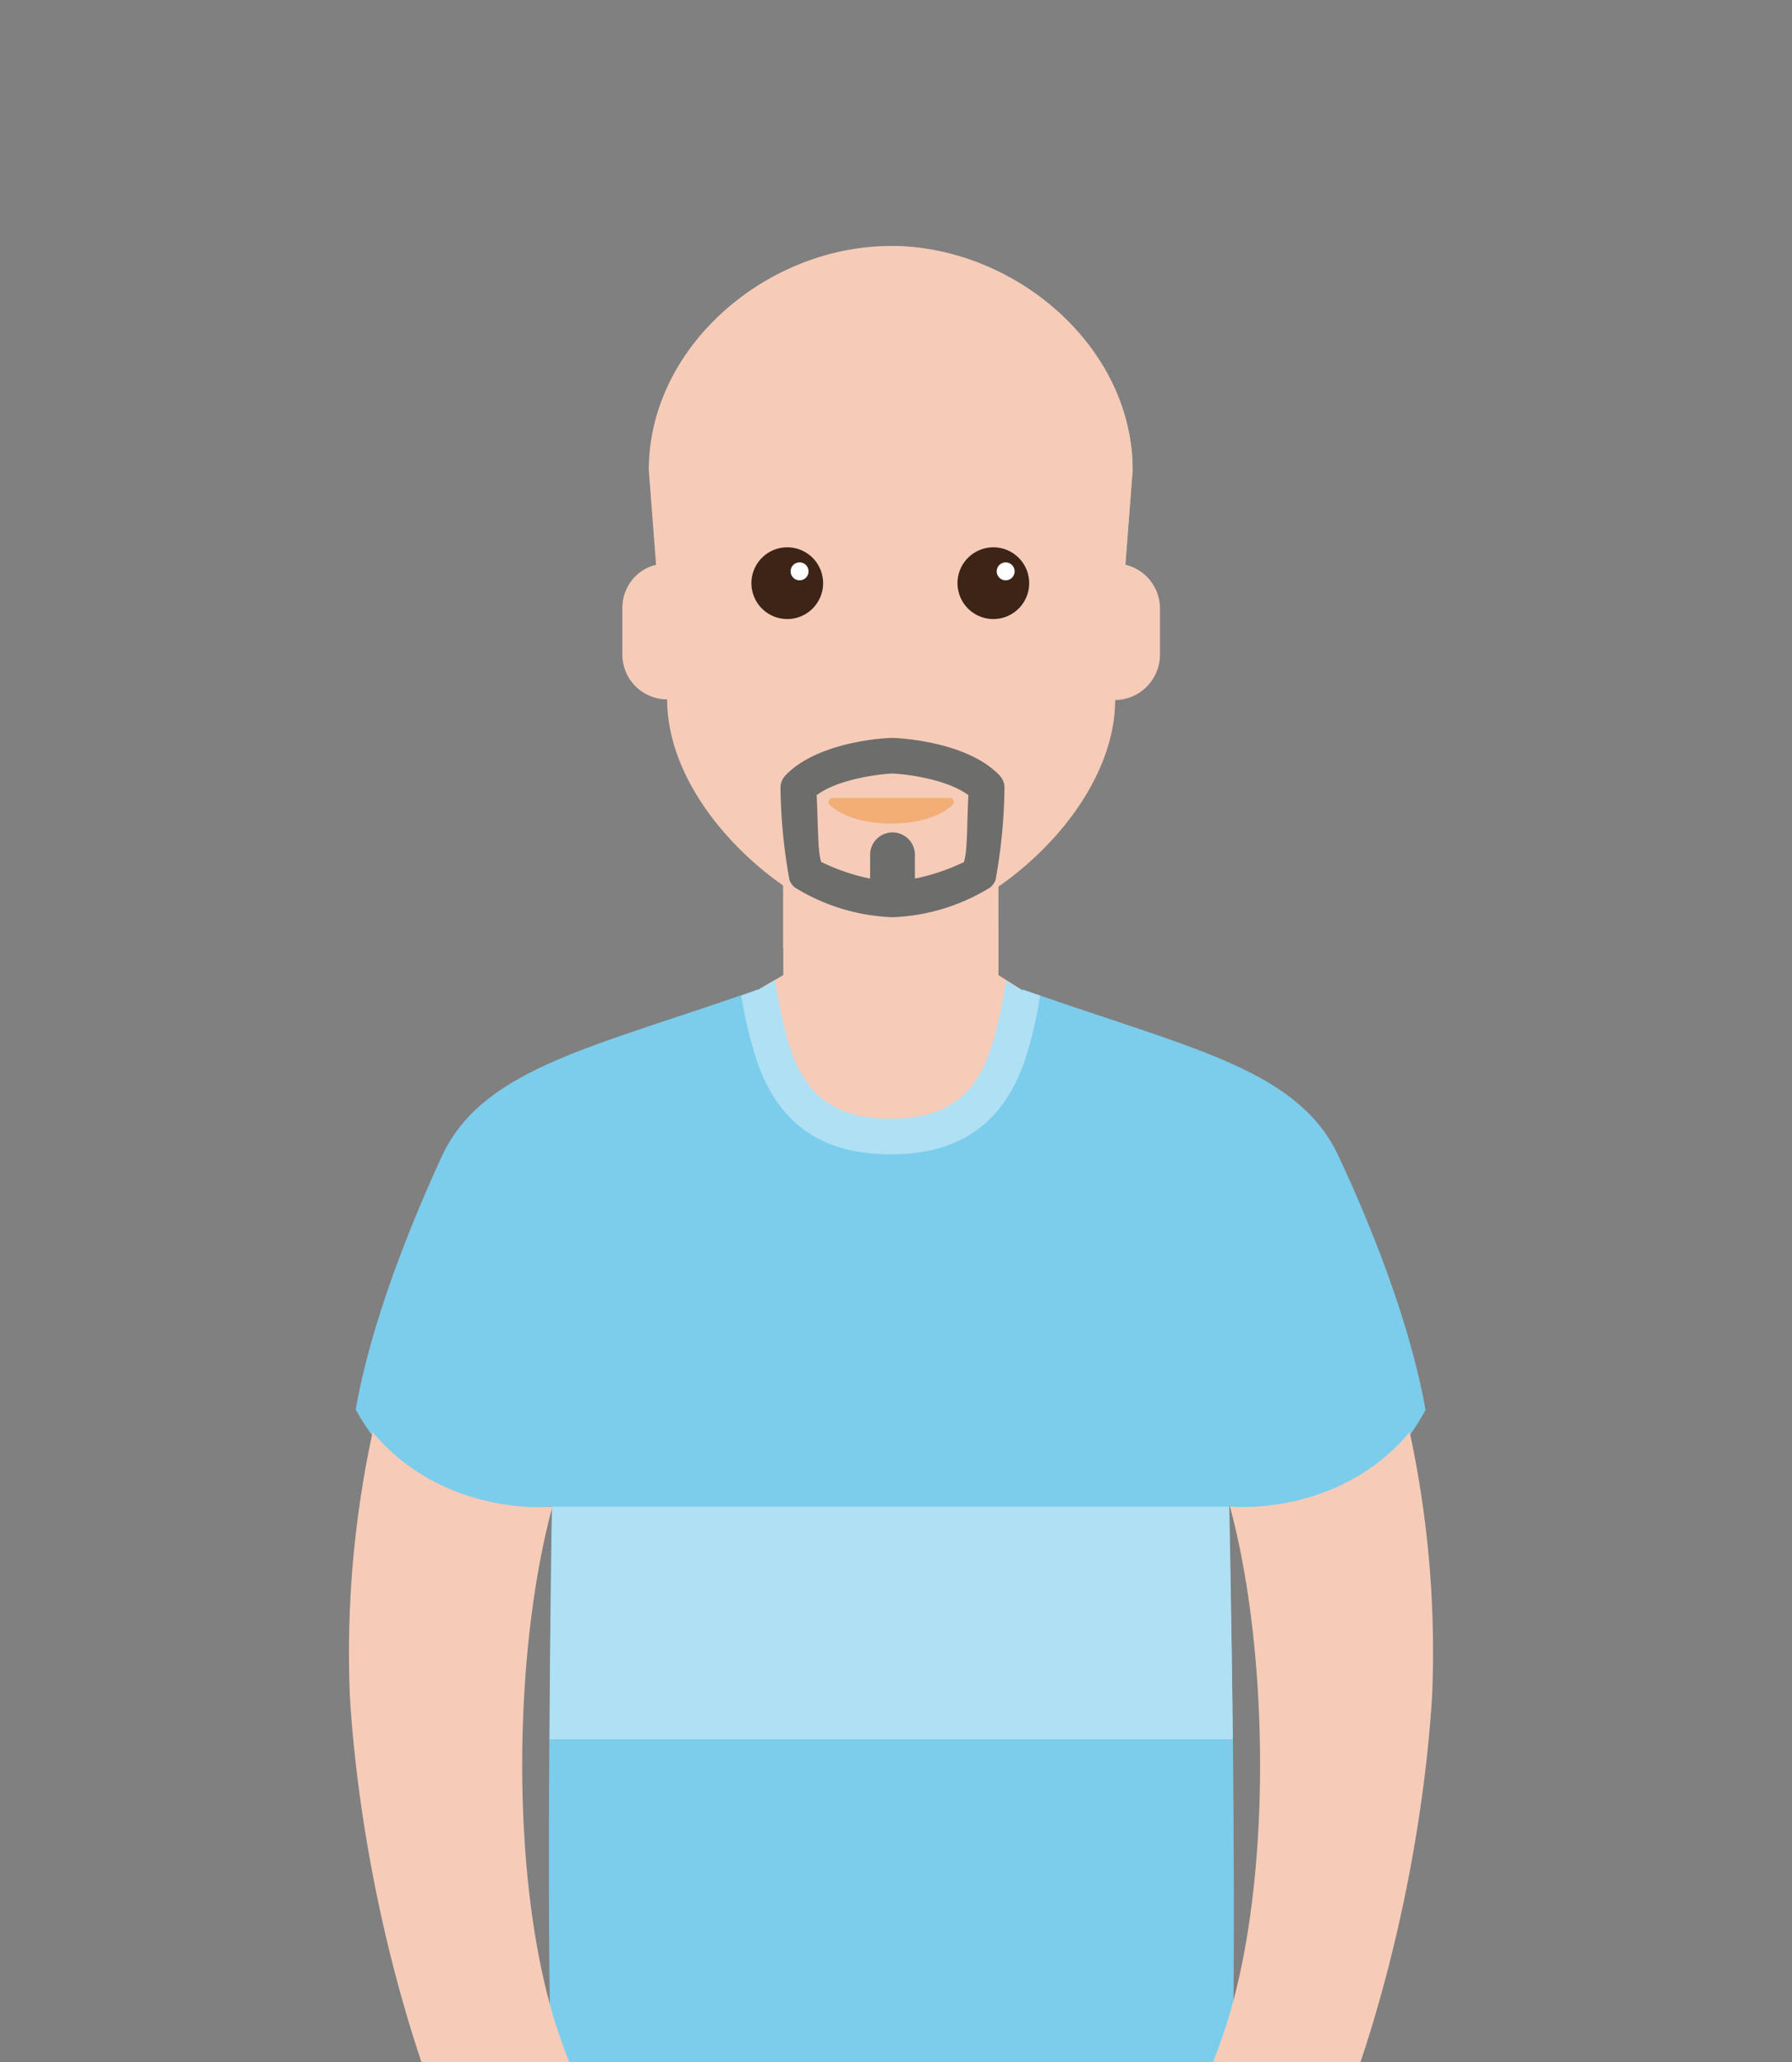 <svg xmlns="http://www.w3.org/2000/svg" viewBox="0 0 200 230"><rect x="0" y="0" width="200" height="230" fill="#808080" stroke="none"/><defs><style>.cls-1{isolation:isolate;}.cls-2,.cls-3,.cls-9{fill:#f6ccb8;}.cls-3,.cls-9{mix-blend-mode:multiply;}.cls-4{fill:#08507c;}.cls-5{fill:#221f1f;}.cls-6{fill:#43414d;}.cls-7{fill:#7cccec;}.cls-8{fill:#b0e0f4;}.cls-9{opacity:0.8;}.cls-10{fill:#3c2417;}.cls-11{fill:#fff;}.cls-12{fill:#f2ae75;}.cls-13{fill:#6d6d6c;}</style></defs><title>Sin título-1</title><g class="cls-1"><g id="Capa_1" data-name="Capa 1"><g id="man"><g id="man-2" data-name="man"><path class="cls-2" d="M114.16,110.49V144.1h-2.74v5.17h-24V144.1H84.67V110.38l1.82-1.07.93-.55V96.88h24v11.88l.9.57Z"></path><polygon class="cls-3" points="111.41 98.08 111.42 108.76 87.41 105.76 87.41 98.08 111.41 98.08"></polygon><path class="cls-4" d="M62.33,229.81l2.54,201H91.19L96,258.65h6.82s4.81,172.18,4.81,172.18H134l2.54-201Z"></path><polygon class="cls-5" points="137.48 237.6 63.37 237.6 63.37 229.81 137.52 229.81 137.48 237.6"></polygon><path class="cls-6" d="M103.76,239.66H97.33A4.39,4.39,0,0,1,93,235.28v-3.14a4.39,4.39,0,0,1,4.38-4.38h6.43a4.39,4.39,0,0,1,4.38,4.38v3.14A4.39,4.39,0,0,1,103.76,239.66Zm-6.43-9.75a2.23,2.23,0,0,0-2.22,2.23v3.14a2.23,2.23,0,0,0,2.22,2.22h6.43a2.23,2.23,0,0,0,2.22-2.22v-3.14a2.23,2.23,0,0,0-2.22-2.23Z"></path><path class="cls-7" d="M159.1,157.27C151,172.09,137.29,168.13,137.2,168s.24,11.72.4,25.94c.22,21.94.23,49.84-1.22,49.84,0,0-17.95,8-37,8s-36.66-8-36.66-8c-1.44,0-1.56-27.9-1.41-49.84.08-14.22.27-25.94.27-25.94s-14,3.39-21.88-10.76c1.7-9.85,6.23-20.9,9.56-28.16,4.4-9.58,15.87-12,33.44-18.06l1.92-.67s0,0,0,.06c1.25,7,2.78,16.32,14.75,16.32s13.5-9.26,14.73-16.28c0,0,0-.07,0-.1l1.91.67c17.56,6.1,29.05,8.47,33.44,18.06C152.86,136.37,157.37,147.42,159.1,157.27Z"></path><path class="cls-8" d="M116.08,111.05a43.64,43.64,0,0,1-1.92,7.85c-2,5.2-5.81,9.86-14.75,9.86s-12.78-4.65-14.74-9.85a44.45,44.45,0,0,1-1.93-7.86l1.92-.67s0,0,0,.06v-.06l1.82-1.07.18,1c1.5,8.47,3.3,14.47,12.74,14.47s11.25-6,12.74-14.49l.17-.94,1.83,1.15s0-.07,0-.1Z"></path><path class="cls-8" d="M137.59,194H61.34c.09-14.22.28-25.94.28-25.94H137.2S137.44,179.75,137.59,194Z"></path><g id="hands"><path class="cls-2" d="M74,259.83a8.05,8.05,0,0,1-11.38-.47c-13-14.12-22-44.72-23.57-70.11a116.35,116.35,0,0,1,2.54-29.51c7.81,9.35,19.62,8.42,20.07,8.29-4.27,15.7-4.66,39.91-.2,55.85.33,1.21.69,2.36,1.08,3.46.85,2.41,1.79,4.73,2.82,6.94,2.56,5.55,5.65,5.51,9.11,9.27a9.45,9.45,0,0,1,1.94,4.94C77,252.65,76.15,257.81,74,259.83Z"></path><path class="cls-2" d="M159.83,189.25c-1.6,25.39-10.56,56-23.57,70.11a8.06,8.06,0,0,1-11.39.47c-2.2-2-3-7.15-2.42-11.3a9.56,9.56,0,0,1,2-5c3.46-3.76,6.55-3.72,9.11-9.27a74.47,74.47,0,0,0,2.82-6.94c.49-1.39.94-2.86,1.34-4.4,4.18-15.94,3.72-39.51-.46-54.91.29.11,12.22,1.13,20.07-8.28A116.28,116.28,0,0,1,159.83,189.25Z"></path></g><path class="cls-2" d="M125.6,63l.81-10.56c0-13.81-13.2-25-27-25s-27,11.19-27,25L73.22,63a4.93,4.93,0,0,0-2,1,5,5,0,0,0-1.76,3.81v5.2a5,5,0,0,0,5,5c0,13,15.67,25.4,25,25.4s25-12.36,25-25.4a5,5,0,0,0,5-5v-5.2A5,5,0,0,0,125.6,63Z"></path><path class="cls-9" d="M125.6,63l.81-10.56c0-13.81-13.2-25-27-25V63c-3.65,7.76-6,19-6,19h6v21.5c9.37,0,25-12.36,25-25.4a5,5,0,0,0,5-5v-5.2A5,5,0,0,0,125.6,63Z"></path><path class="cls-3" d="M91.86,65.86a4,4,0,1,1-4.09-3.81A4,4,0,0,1,91.86,65.86Z"></path><path class="cls-10" d="M91.86,64.86a4,4,0,1,1-4.09-3.81A4,4,0,0,1,91.86,64.86Z"></path><path class="cls-11" d="M90.24,63.73a1,1,0,1,1-1-1A1,1,0,0,1,90.24,63.73Z"></path><path class="cls-3" d="M114.86,65.86a4,4,0,1,1-4.09-3.81A4,4,0,0,1,114.86,65.86Z"></path><path class="cls-10" d="M114.86,64.86a4,4,0,1,1-4.09-3.81A4,4,0,0,1,114.86,64.86Z"></path><path class="cls-11" d="M113.24,63.73a1,1,0,1,1-1-1A1,1,0,0,1,113.24,63.73Z"></path><path class="cls-10" d="M124,41.39v.17a1.22,1.22,0,0,0-.07-.17Z"></path><path class="cls-12" d="M92.88,89H106a.46.46,0,0,1,.32.79c-.94.85-3,2.07-6.85,2.07s-5.92-1.22-6.86-2.07A.46.46,0,0,1,92.88,89Z"></path><path class="cls-13" d="M111.55,86.48c-3.58-3.74-11-4.14-11.86-4.17h-.16c-.84,0-8.28.43-11.86,4.17a2,2,0,0,0-.56,1.4,60.89,60.89,0,0,0,1,10.28,1.89,1.89,0,0,0,.61.84,22.3,22.3,0,0,0,10.89,3.31A22.35,22.35,0,0,0,110.5,99a2,2,0,0,0,.61-.84,60.89,60.89,0,0,0,1-10.28A2,2,0,0,0,111.55,86.48Zm-4,9.69A23,23,0,0,1,102.11,98V95.35a2.5,2.5,0,0,0-5,0V98a22.81,22.81,0,0,1-5.46-1.86c-.41-1.2-.33-4.23-.51-7.44,2.32-1.75,6.74-2.34,8.47-2.42,1.74.08,6.15.67,8.47,2.42C107.9,91.93,108,95,107.57,96.17Z"></path></g></g></g></g></svg>